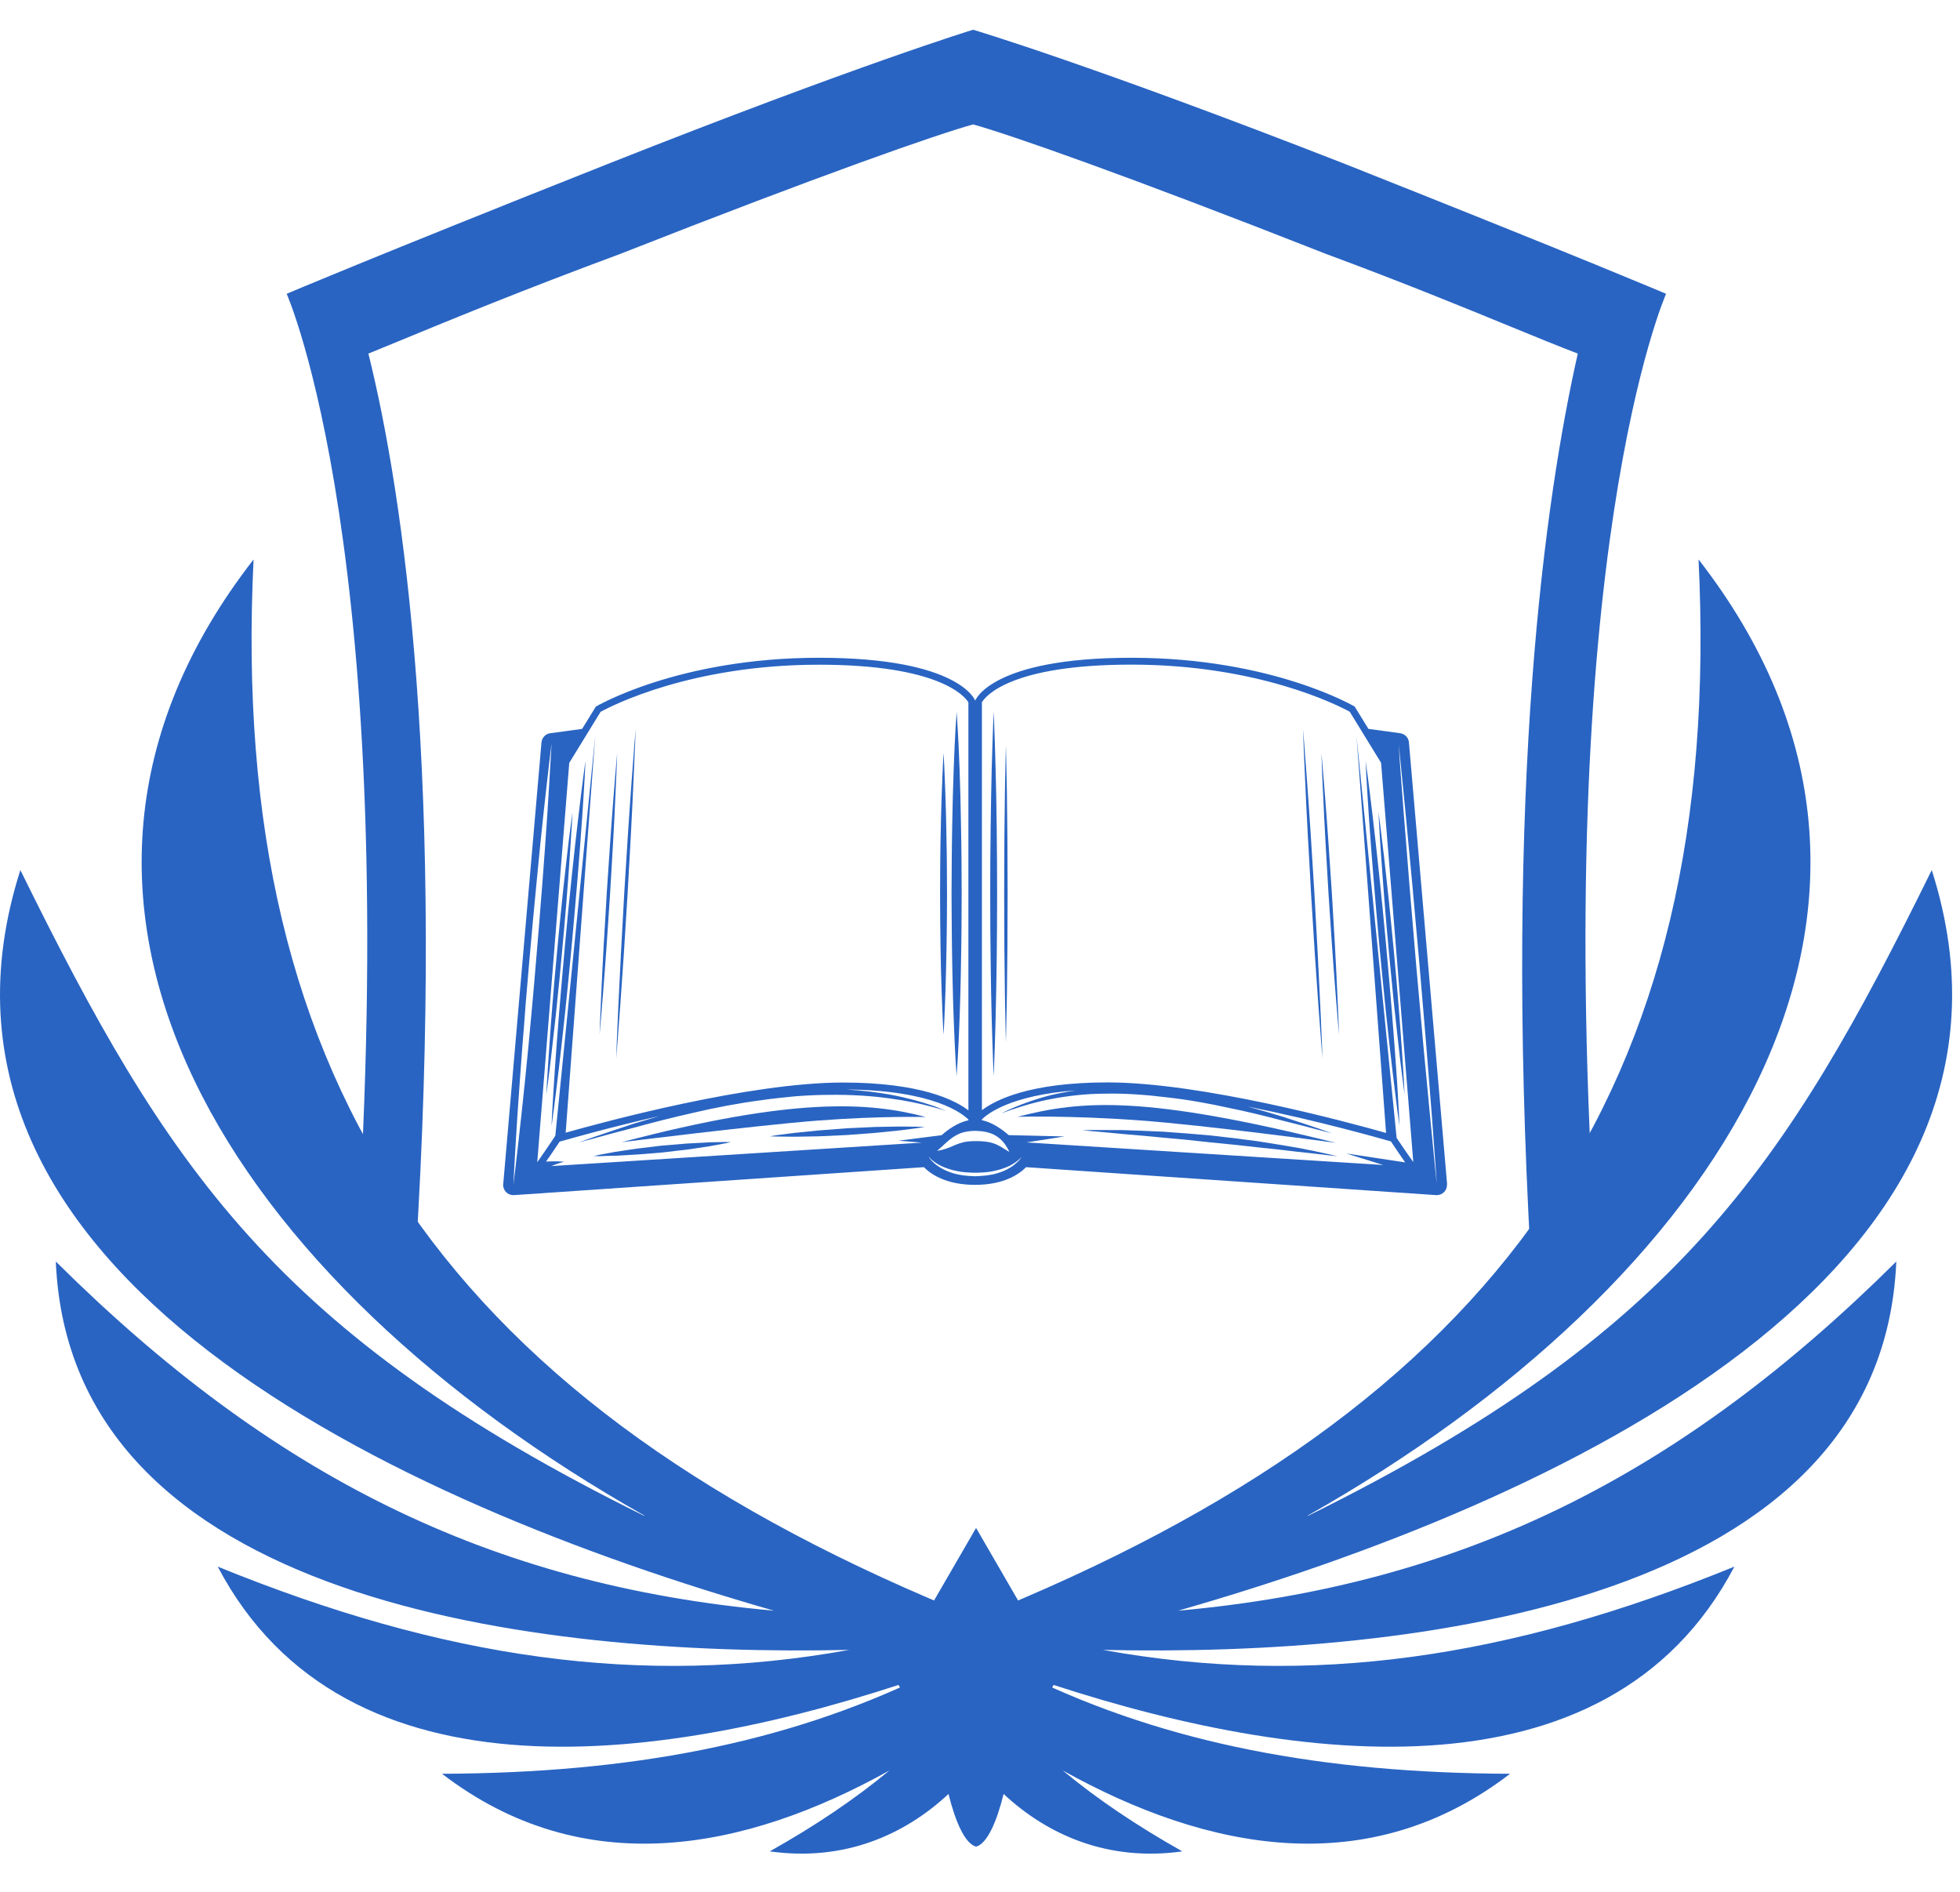 <svg width="86" height="83" viewBox="0 0 46 43" fill="none" xmlns="http://www.w3.org/2000/svg">
<path fill-rule="evenodd" clip-rule="evenodd" d="M31.123 5.262C26.367 3.391 23.682 2.455 22.838 2.222C21.994 2.455 19.309 3.391 14.553 5.262C12.259 6.112 10.566 6.81 9.394 7.293C9.116 7.408 8.867 7.51 8.646 7.6C9.477 10.94 10.457 17.683 9.753 28.834H8.358C9.459 12.325 6.728 6.197 6.728 6.197C6.728 6.197 8.646 5.379 14.246 3.157C20.153 0.818 22.838 0 22.838 0C22.838 0 25.6 0.818 31.584 3.157C37.184 5.379 39.102 6.197 39.102 6.197C39.102 6.197 36.371 12.325 37.471 28.834H35.926C35.296 17.683 36.275 10.94 37.03 7.6C36.587 7.431 36.064 7.217 35.442 6.962C34.343 6.511 32.937 5.934 31.123 5.262Z" fill="#2964C2"/>
<path d="M0.478 19.72C3.908 26.686 6.464 30.6 15.12 34.875L15.122 34.867C5.495 29.425 -0.361 20.546 5.951 12.431C5.345 24.9 10.625 32.341 22.908 37.268C35.19 32.341 40.47 24.9 39.864 12.431C46.176 20.546 40.32 29.425 30.693 34.867L30.696 34.875C39.351 30.6 41.908 26.686 45.337 19.72C48.359 29.184 36.399 34.597 27.65 37.1C34.349 36.501 39.468 33.907 44.505 28.906C44.17 36.92 33.223 38.184 25.883 38.02C30.76 38.903 35.412 38.222 40.705 36.066C37.709 41.77 30.119 40.696 24.148 38.649C27.394 40.216 31.033 40.911 35.441 40.927C32.128 43.47 28.352 42.748 24.943 40.85C25.752 41.523 26.684 42.149 27.749 42.748C26.014 42.992 24.596 42.372 23.554 41.401C23.394 42.048 23.17 42.568 22.908 42.637C22.646 42.568 22.421 42.048 22.261 41.401C21.219 42.372 19.801 42.992 18.066 42.748C19.131 42.149 20.063 41.523 20.873 40.85C17.463 42.748 13.687 43.47 10.374 40.927C14.782 40.911 18.421 40.216 21.667 38.649C15.696 40.696 8.106 41.77 5.11 36.066C10.403 38.222 15.056 38.903 19.932 38.02C12.592 38.184 1.645 36.92 1.31 28.906C6.347 33.907 11.466 36.501 18.165 37.1C9.416 34.597 -2.544 29.184 0.478 19.72Z" fill="#2964C2"/>
<path d="M22.908 35.158L24.885 38.572L22.908 41.985L20.93 38.572L22.908 35.158Z" fill="#2964C2"/>
<path d="M33.962 27.084L33.067 16.727C33.06 16.614 32.971 16.524 32.862 16.509L32.116 16.407L31.794 15.884C31.794 15.884 29.862 14.738 26.555 14.738C23.248 14.738 22.888 15.744 22.888 15.744C22.888 15.744 22.53 14.738 19.223 14.738C15.916 14.738 13.984 15.884 13.984 15.884L13.662 16.407L12.914 16.509C12.802 16.524 12.718 16.614 12.708 16.727L11.811 27.084C11.811 27.092 11.808 27.097 11.808 27.105C11.808 27.169 11.833 27.23 11.876 27.276C11.92 27.322 11.983 27.348 12.046 27.348H12.062L21.683 26.692C21.84 26.851 22.198 27.107 22.883 27.107C23.57 27.107 23.925 26.851 24.082 26.692L33.704 27.348H33.722C33.785 27.348 33.846 27.322 33.892 27.276C33.935 27.233 33.96 27.171 33.96 27.107C33.962 27.099 33.962 27.092 33.962 27.084ZM22.86 25.84H22.908L22.951 25.843C22.982 25.845 23.017 25.848 23.047 25.85C23.111 25.858 23.172 25.871 23.233 25.891C23.352 25.93 23.453 26.001 23.519 26.073C23.585 26.142 23.623 26.211 23.651 26.257C23.677 26.303 23.689 26.334 23.689 26.334C23.689 26.334 23.661 26.319 23.616 26.291C23.57 26.262 23.507 26.221 23.433 26.183C23.398 26.163 23.357 26.145 23.314 26.132C23.271 26.116 23.225 26.106 23.177 26.099C23.131 26.091 23.078 26.088 23.025 26.083C22.997 26.081 22.971 26.081 22.946 26.081H22.862C22.753 26.083 22.652 26.091 22.558 26.122C22.467 26.147 22.373 26.191 22.289 26.227C22.203 26.26 22.13 26.283 22.079 26.293C22.026 26.303 21.995 26.308 21.995 26.308C21.995 26.308 22.018 26.285 22.058 26.252C22.097 26.216 22.152 26.165 22.218 26.106C22.287 26.047 22.368 25.976 22.482 25.922C22.599 25.866 22.733 25.843 22.86 25.84ZM12.49 22.901C12.46 23.219 12.432 23.534 12.404 23.835C12.346 24.442 12.287 25.008 12.234 25.492C12.183 25.976 12.135 26.38 12.102 26.664C12.069 26.946 12.049 27.107 12.049 27.107C12.049 27.107 12.056 26.946 12.072 26.662C12.089 26.378 12.11 25.973 12.143 25.487C12.176 25 12.216 24.432 12.262 23.825C12.287 23.521 12.313 23.208 12.335 22.888C12.363 22.571 12.389 22.246 12.417 21.921C12.447 21.598 12.475 21.273 12.503 20.956C12.533 20.638 12.564 20.323 12.592 20.021C12.65 19.415 12.706 18.849 12.759 18.365C12.81 17.881 12.86 17.477 12.891 17.192C12.924 16.911 12.944 16.75 12.944 16.75C12.944 16.75 12.937 16.911 12.919 17.195C12.901 17.479 12.881 17.884 12.848 18.37C12.817 18.857 12.774 19.425 12.729 20.032C12.703 20.336 12.68 20.648 12.655 20.968C12.627 21.286 12.602 21.611 12.574 21.936C12.549 22.259 12.518 22.581 12.49 22.901ZM13.36 17.205L14.095 16.007C14.362 15.861 16.226 14.901 19.221 14.901C22.058 14.901 22.647 15.651 22.728 15.784V25.359C22.426 25.126 21.622 24.706 19.781 24.706C17.595 24.706 14.204 25.62 13.276 25.883L13.971 16.558L13.033 25.955C13.015 25.986 12.789 26.321 12.609 26.577L13.36 17.205ZM21.633 26.116C20.141 26.211 14.712 26.554 12.937 26.667C13.086 26.605 13.238 26.564 13.238 26.564C13.238 26.564 13.071 26.549 12.896 26.557C12.868 26.559 12.84 26.559 12.815 26.562C12.899 26.442 13.005 26.288 13.134 26.093C13.365 26.027 14.301 25.761 15.475 25.492C15.267 25.553 15.067 25.615 14.884 25.668C14.491 25.796 14.164 25.909 13.933 25.986C13.748 26.052 13.629 26.093 13.588 26.109C13.629 26.099 13.751 26.068 13.941 26.017C14.174 25.953 14.506 25.86 14.907 25.758C15.305 25.648 15.772 25.528 16.276 25.415C16.779 25.297 17.319 25.192 17.864 25.121C18.135 25.082 18.409 25.052 18.675 25.028C18.944 25.008 19.211 24.995 19.467 24.995C19.982 24.988 20.461 25.021 20.869 25.077C21.277 25.131 21.615 25.205 21.846 25.269C21.962 25.297 22.053 25.325 22.114 25.343C22.178 25.361 22.211 25.372 22.211 25.372C22.211 25.372 22.178 25.359 22.119 25.336C22.058 25.313 21.97 25.274 21.856 25.238C21.625 25.159 21.293 25.064 20.882 24.988C20.58 24.934 20.235 24.893 19.867 24.87C21.909 24.885 22.589 25.436 22.728 25.574V25.592C22.482 25.643 22.254 25.804 22.099 25.942L21.087 26.07L21.633 26.116ZM23.92 26.529C23.897 26.554 23.869 26.582 23.831 26.613C23.796 26.644 23.753 26.677 23.704 26.705C23.654 26.736 23.598 26.764 23.535 26.79C23.474 26.815 23.408 26.836 23.337 26.854C23.301 26.864 23.266 26.869 23.228 26.874C23.19 26.882 23.154 26.887 23.116 26.89C23.037 26.9 22.964 26.9 22.888 26.905C22.809 26.9 22.733 26.9 22.657 26.89C22.619 26.887 22.581 26.882 22.545 26.874C22.507 26.866 22.472 26.864 22.436 26.851C22.365 26.836 22.299 26.813 22.236 26.787C22.175 26.762 22.119 26.733 22.069 26.703C22.018 26.674 21.975 26.641 21.939 26.61C21.904 26.58 21.873 26.552 21.853 26.526C21.812 26.483 21.795 26.449 21.792 26.442C21.797 26.449 21.82 26.477 21.863 26.516C21.914 26.559 21.99 26.616 22.091 26.664C22.142 26.69 22.198 26.71 22.259 26.731C22.32 26.751 22.386 26.769 22.454 26.782C22.523 26.797 22.594 26.808 22.667 26.813C22.741 26.82 22.817 26.82 22.888 26.823C22.964 26.82 23.043 26.82 23.113 26.813C23.187 26.808 23.258 26.797 23.324 26.782C23.392 26.767 23.458 26.751 23.519 26.731C23.58 26.71 23.636 26.687 23.687 26.664C23.785 26.613 23.864 26.559 23.912 26.516C23.95 26.483 23.973 26.457 23.981 26.447C23.971 26.462 23.953 26.49 23.92 26.529ZM32.464 26.641C30.374 26.508 25.421 26.196 24.092 26.111L24.983 25.971L23.674 25.94C23.517 25.804 23.291 25.64 23.043 25.589V25.571C23.169 25.446 23.717 25.003 25.251 24.89C25.043 24.921 24.846 24.959 24.668 25C24.303 25.092 24.009 25.203 23.808 25.287C23.707 25.328 23.631 25.366 23.578 25.392C23.524 25.418 23.496 25.43 23.496 25.43C23.496 25.43 23.527 25.42 23.583 25.4C23.636 25.382 23.717 25.348 23.821 25.318C24.026 25.249 24.326 25.156 24.688 25.09C25.051 25.021 25.482 24.967 25.944 24.967C26.405 24.957 26.9 24.993 27.389 25.054C27.881 25.108 28.368 25.197 28.822 25.297C29.279 25.389 29.7 25.494 30.06 25.589C30.422 25.679 30.724 25.758 30.934 25.814C31.117 25.86 31.234 25.891 31.259 25.896C31.234 25.886 31.122 25.848 30.942 25.784C30.737 25.715 30.44 25.615 30.085 25.502C29.841 25.428 29.57 25.348 29.279 25.269C30.899 25.592 32.35 26.004 32.644 26.088C32.783 26.296 32.89 26.454 32.979 26.58L31.594 26.37L32.464 26.641ZM32.778 26.006L31.835 16.555L32.53 25.889C31.65 25.64 28.203 24.703 25.994 24.703C24.151 24.703 23.349 25.123 23.045 25.356V15.782C23.121 15.654 23.689 14.899 26.552 14.899C29.542 14.899 31.411 15.859 31.678 16.005L32.413 17.203L33.169 26.572C33.024 26.372 32.854 26.116 32.778 26.006ZM33.676 26.662C33.648 26.38 33.608 25.976 33.562 25.489C33.516 25.003 33.463 24.437 33.405 23.83C33.351 23.224 33.293 22.576 33.235 21.928C33.181 21.281 33.126 20.636 33.075 20.026C33.027 19.42 32.984 18.854 32.943 18.367C32.905 17.881 32.877 17.477 32.854 17.192C32.839 16.962 32.829 16.814 32.826 16.765C32.831 16.811 32.847 16.962 32.87 17.192C32.897 17.474 32.938 17.879 32.986 18.365C33.032 18.849 33.085 19.417 33.143 20.024C33.197 20.631 33.255 21.278 33.313 21.926C33.367 22.573 33.422 23.221 33.473 23.828C33.521 24.434 33.567 25 33.605 25.487C33.64 25.973 33.671 26.378 33.691 26.662C33.706 26.874 33.717 27.017 33.719 27.076C33.714 27.017 33.699 26.874 33.676 26.662Z" fill="#2964C2"/>
<path d="M26.712 25.592C28.335 25.709 31.353 26.122 31.353 26.122C26.879 25.003 25.386 25.12 23.882 25.51C23.882 25.51 25.087 25.474 26.712 25.592Z" fill="#2964C2"/>
<path d="M21.726 25.515C20.38 25.156 18.597 25.052 14.59 26.106C14.59 26.106 17.737 25.712 19.19 25.599C20.646 25.487 21.726 25.515 21.726 25.515Z" fill="#2964C2"/>
<path d="M30.465 26.239C30.186 26.191 29.862 26.137 29.512 26.083C29.162 26.035 28.786 25.988 28.411 25.948C28.036 25.914 27.658 25.884 27.305 25.86C26.953 25.843 26.621 25.83 26.339 25.822C26.055 25.82 25.819 25.82 25.654 25.82C25.49 25.822 25.396 25.825 25.396 25.825C25.396 25.825 25.49 25.835 25.654 25.85C25.819 25.863 26.053 25.884 26.334 25.912C26.616 25.935 26.943 25.965 27.295 25.999C27.648 26.029 28.021 26.065 28.396 26.109C28.771 26.145 29.144 26.183 29.494 26.224C29.844 26.26 30.174 26.296 30.453 26.331C30.734 26.36 30.967 26.388 31.132 26.408C31.297 26.426 31.391 26.436 31.391 26.436C31.391 26.436 31.3 26.416 31.137 26.378C30.975 26.339 30.744 26.293 30.465 26.239Z" fill="#2964C2"/>
<path d="M21.132 25.738C20.962 25.74 20.762 25.745 20.549 25.748C20.336 25.758 20.108 25.768 19.88 25.779C19.651 25.796 19.426 25.814 19.213 25.83C19 25.853 18.802 25.873 18.632 25.889C18.462 25.912 18.32 25.93 18.221 25.942C18.122 25.958 18.066 25.968 18.066 25.968C18.066 25.968 18.125 25.971 18.224 25.973C18.323 25.973 18.467 25.976 18.637 25.978C18.807 25.976 19.007 25.971 19.22 25.968C19.433 25.958 19.661 25.947 19.89 25.937C20.118 25.919 20.344 25.901 20.557 25.886C20.77 25.863 20.968 25.843 21.137 25.827C21.307 25.804 21.449 25.786 21.548 25.773C21.647 25.758 21.703 25.748 21.703 25.748C21.703 25.748 21.645 25.745 21.546 25.743C21.447 25.743 21.302 25.74 21.132 25.738Z" fill="#2964C2"/>
<path d="M14.439 26.424C14.591 26.416 14.768 26.406 14.956 26.395C15.146 26.38 15.347 26.362 15.55 26.347C15.75 26.324 15.95 26.298 16.14 26.278C16.328 26.25 16.503 26.224 16.653 26.201C16.802 26.173 16.927 26.15 17.015 26.134C17.102 26.116 17.152 26.104 17.152 26.104C17.152 26.104 17.102 26.104 17.013 26.101C16.924 26.104 16.797 26.106 16.645 26.109C16.493 26.116 16.315 26.127 16.128 26.137C15.938 26.152 15.737 26.17 15.534 26.186C15.334 26.209 15.133 26.234 14.943 26.257C14.756 26.285 14.581 26.311 14.431 26.334C14.281 26.362 14.157 26.385 14.068 26.401C13.982 26.419 13.931 26.431 13.931 26.431C13.931 26.431 13.982 26.431 14.071 26.434C14.16 26.429 14.287 26.426 14.439 26.424Z" fill="#2964C2"/>
<path d="M32.068 17.53C32.083 17.766 32.101 18.101 32.129 18.503C32.156 18.905 32.192 19.376 32.233 19.878C32.253 20.129 32.276 20.39 32.298 20.654C32.321 20.917 32.347 21.186 32.369 21.452C32.395 21.721 32.42 21.987 32.446 22.251C32.473 22.515 32.499 22.773 32.524 23.024C32.577 23.526 32.628 23.994 32.676 24.394C32.722 24.796 32.768 25.128 32.795 25.361C32.826 25.594 32.846 25.727 32.846 25.727C32.846 25.727 32.841 25.592 32.828 25.359C32.813 25.123 32.798 24.788 32.768 24.386C32.74 23.984 32.704 23.513 32.664 23.011C32.643 22.76 32.62 22.499 32.598 22.235C32.575 21.972 32.55 21.703 32.527 21.437C32.501 21.168 32.476 20.902 32.451 20.638C32.423 20.375 32.397 20.116 32.372 19.865C32.319 19.363 32.268 18.895 32.22 18.495C32.174 18.094 32.129 17.761 32.101 17.528C32.07 17.295 32.05 17.162 32.05 17.162C32.05 17.162 32.055 17.297 32.068 17.53Z" fill="#2964C2"/>
<path d="M32.415 19.397C32.438 19.709 32.463 20.073 32.494 20.459C32.524 20.848 32.562 21.263 32.6 21.677C32.641 22.092 32.679 22.507 32.719 22.893C32.76 23.283 32.803 23.644 32.836 23.953C32.869 24.263 32.907 24.522 32.927 24.703C32.953 24.885 32.965 24.988 32.965 24.988C32.965 24.988 32.96 24.883 32.95 24.701C32.937 24.519 32.925 24.258 32.902 23.948C32.879 23.636 32.854 23.272 32.823 22.886C32.793 22.497 32.755 22.082 32.717 21.667C32.676 21.253 32.638 20.838 32.597 20.451C32.557 20.062 32.514 19.701 32.481 19.392C32.445 19.082 32.41 18.823 32.39 18.642C32.364 18.46 32.352 18.357 32.352 18.357C32.352 18.357 32.357 18.462 32.367 18.644C32.377 18.826 32.39 19.087 32.415 19.397Z" fill="#2964C2"/>
<path d="M13.571 18.495C13.523 18.895 13.472 19.363 13.419 19.865C13.393 20.116 13.368 20.375 13.34 20.638C13.315 20.902 13.289 21.168 13.264 21.437C13.241 21.706 13.216 21.972 13.193 22.235C13.17 22.499 13.15 22.758 13.127 23.011C13.086 23.513 13.051 23.984 13.023 24.386C12.995 24.788 12.977 25.123 12.962 25.359C12.949 25.594 12.944 25.727 12.944 25.727C12.944 25.727 12.965 25.594 12.995 25.361C13.023 25.128 13.069 24.796 13.114 24.394C13.162 23.994 13.213 23.526 13.267 23.024C13.292 22.773 13.317 22.515 13.345 22.251C13.37 21.987 13.396 21.721 13.421 21.452C13.444 21.183 13.469 20.917 13.492 20.654C13.515 20.39 13.535 20.131 13.558 19.878C13.599 19.376 13.634 18.905 13.662 18.503C13.69 18.101 13.708 17.766 13.723 17.53C13.736 17.295 13.741 17.162 13.741 17.162C13.741 17.162 13.72 17.295 13.69 17.528C13.662 17.763 13.616 18.096 13.571 18.495Z" fill="#2964C2"/>
<path d="M13.068 22.896C13.109 22.507 13.149 22.095 13.187 21.68C13.225 21.265 13.263 20.851 13.294 20.462C13.327 20.073 13.35 19.709 13.372 19.399C13.395 19.087 13.408 18.828 13.421 18.647C13.431 18.465 13.436 18.36 13.436 18.36C13.436 18.36 13.423 18.462 13.398 18.644C13.375 18.826 13.339 19.082 13.306 19.394C13.274 19.704 13.228 20.065 13.19 20.454C13.149 20.843 13.109 21.255 13.071 21.67C13.033 22.084 12.995 22.499 12.964 22.888C12.931 23.277 12.908 23.641 12.886 23.951C12.863 24.263 12.85 24.522 12.837 24.703C12.827 24.885 12.822 24.99 12.822 24.99C12.822 24.99 12.835 24.888 12.86 24.706C12.883 24.524 12.918 24.268 12.951 23.956C12.984 23.643 13.03 23.283 13.068 22.896Z" fill="#2964C2"/>
<path d="M22.347 21.849C22.35 22.1 22.358 22.34 22.363 22.571C22.368 22.801 22.375 23.016 22.383 23.218C22.411 24.02 22.451 24.555 22.451 24.555C22.451 24.555 22.492 24.02 22.52 23.218C22.527 23.019 22.535 22.801 22.54 22.571C22.545 22.34 22.553 22.1 22.555 21.849C22.558 21.598 22.566 21.34 22.566 21.076C22.568 20.812 22.568 20.546 22.57 20.28C22.568 20.014 22.568 19.745 22.566 19.484C22.566 19.22 22.558 18.961 22.555 18.71C22.548 18.209 22.535 17.743 22.52 17.341C22.492 16.54 22.451 16.005 22.451 16.005C22.451 16.005 22.411 16.54 22.383 17.341C22.368 17.74 22.355 18.209 22.347 18.71C22.345 18.961 22.337 19.22 22.337 19.484C22.335 19.747 22.335 20.014 22.332 20.28C22.335 20.546 22.335 20.815 22.337 21.076C22.337 21.34 22.345 21.598 22.347 21.849Z" fill="#2964C2"/>
<path d="M22.073 21.493C22.078 21.88 22.088 22.243 22.099 22.553C22.109 22.863 22.122 23.121 22.129 23.303C22.137 23.485 22.144 23.587 22.144 23.587C22.144 23.587 22.152 23.485 22.16 23.303C22.167 23.121 22.18 22.863 22.19 22.553C22.2 22.243 22.208 21.882 22.215 21.493C22.218 21.299 22.22 21.099 22.223 20.897C22.223 20.695 22.226 20.487 22.226 20.28C22.226 20.073 22.223 19.868 22.223 19.663C22.223 19.461 22.218 19.258 22.215 19.066C22.21 18.68 22.2 18.316 22.19 18.007C22.18 17.697 22.167 17.438 22.16 17.256C22.152 17.075 22.144 16.972 22.144 16.972C22.144 16.972 22.137 17.075 22.129 17.256C22.122 17.438 22.109 17.697 22.099 18.007C22.088 18.316 22.081 18.677 22.073 19.066C22.071 19.261 22.066 19.461 22.066 19.663C22.066 19.865 22.063 20.073 22.063 20.28C22.063 20.487 22.066 20.692 22.066 20.897C22.068 21.099 22.071 21.299 22.073 21.493Z" fill="#2964C2"/>
<path d="M14.485 16.972C14.485 16.972 14.475 17.075 14.46 17.256C14.445 17.438 14.422 17.694 14.399 18.004C14.376 18.314 14.346 18.675 14.321 19.061C14.295 19.448 14.267 19.863 14.239 20.275C14.217 20.689 14.191 21.102 14.168 21.488C14.146 21.875 14.13 22.238 14.115 22.548C14.102 22.858 14.09 23.116 14.082 23.298C14.077 23.48 14.072 23.582 14.072 23.582C14.072 23.582 14.082 23.48 14.097 23.298C14.113 23.116 14.133 22.86 14.158 22.55C14.181 22.241 14.211 21.88 14.237 21.493C14.262 21.107 14.29 20.692 14.318 20.28C14.341 19.865 14.366 19.453 14.389 19.066C14.412 18.68 14.427 18.316 14.442 18.007C14.457 17.697 14.465 17.438 14.475 17.256C14.48 17.075 14.485 16.972 14.485 16.972Z" fill="#2964C2"/>
<path d="M23.25 21.849C23.255 22.351 23.265 22.817 23.275 23.219C23.285 23.618 23.298 23.953 23.306 24.186C23.313 24.419 23.321 24.552 23.321 24.552C23.321 24.552 23.328 24.419 23.336 24.186C23.344 23.953 23.356 23.618 23.366 23.219C23.377 22.819 23.384 22.351 23.392 21.849C23.394 21.598 23.397 21.34 23.399 21.076C23.399 20.812 23.402 20.546 23.402 20.28C23.402 20.014 23.399 19.745 23.399 19.484C23.397 19.22 23.394 18.962 23.392 18.711C23.387 18.209 23.377 17.743 23.366 17.341C23.356 16.942 23.344 16.606 23.336 16.373C23.328 16.14 23.321 16.007 23.321 16.007C23.321 16.007 23.313 16.14 23.306 16.373C23.298 16.606 23.285 16.942 23.275 17.341C23.265 17.74 23.257 18.209 23.25 18.711C23.247 18.962 23.245 19.22 23.242 19.484C23.242 19.747 23.24 20.014 23.24 20.28C23.24 20.546 23.242 20.815 23.242 21.076C23.245 21.34 23.247 21.598 23.25 21.849Z" fill="#2964C2"/>
<path d="M23.585 22.671C23.59 22.996 23.595 23.27 23.6 23.459C23.605 23.649 23.608 23.759 23.608 23.759C23.608 23.759 23.61 23.651 23.615 23.459C23.618 23.27 23.623 22.996 23.631 22.671C23.633 22.346 23.641 21.964 23.643 21.555C23.646 21.148 23.646 20.712 23.648 20.277C23.646 19.842 23.646 19.407 23.643 19C23.641 18.593 23.633 18.211 23.631 17.884C23.625 17.559 23.62 17.285 23.615 17.095C23.61 16.906 23.608 16.796 23.608 16.796C23.608 16.796 23.605 16.903 23.6 17.095C23.598 17.285 23.592 17.559 23.585 17.884C23.582 18.209 23.575 18.59 23.572 19C23.57 19.407 23.57 19.842 23.567 20.277C23.57 20.712 23.57 21.148 23.572 21.555C23.575 21.964 23.582 22.346 23.585 22.671Z" fill="#2964C2"/>
<path d="M14.825 17.615C14.8 17.978 14.767 18.401 14.739 18.854C14.711 19.307 14.681 19.791 14.65 20.275C14.623 20.759 14.597 21.242 14.572 21.698C14.549 22.151 14.529 22.576 14.511 22.939C14.496 23.303 14.483 23.605 14.473 23.818C14.465 24.03 14.46 24.15 14.46 24.15C14.46 24.15 14.47 24.03 14.488 23.818C14.503 23.605 14.526 23.303 14.554 22.942C14.579 22.579 14.607 22.156 14.64 21.703C14.668 21.25 14.699 20.766 14.729 20.282C14.757 19.799 14.782 19.315 14.808 18.859C14.833 18.406 14.851 17.981 14.868 17.617C14.884 17.254 14.896 16.952 14.906 16.739C14.914 16.527 14.919 16.407 14.919 16.407C14.919 16.407 14.909 16.527 14.891 16.739C14.876 16.952 14.853 17.254 14.825 17.615Z" fill="#2964C2"/>
<path d="M31.383 22.55C31.368 22.241 31.352 21.877 31.33 21.491C31.307 21.104 31.284 20.689 31.259 20.277C31.231 19.865 31.203 19.45 31.177 19.064C31.152 18.677 31.122 18.316 31.099 18.007C31.076 17.697 31.053 17.438 31.038 17.259C31.023 17.077 31.013 16.975 31.013 16.975C31.013 16.975 31.015 17.077 31.023 17.259C31.03 17.441 31.038 17.699 31.056 18.009C31.071 18.319 31.086 18.683 31.109 19.069C31.132 19.456 31.155 19.87 31.18 20.282C31.208 20.695 31.236 21.109 31.261 21.496C31.287 21.882 31.317 22.243 31.34 22.553C31.365 22.863 31.385 23.121 31.401 23.3C31.416 23.482 31.426 23.585 31.426 23.585C31.426 23.585 31.423 23.482 31.416 23.3C31.408 23.119 31.395 22.86 31.383 22.55Z" fill="#2964C2"/>
<path d="M30.631 17.617C30.648 17.981 30.666 18.403 30.691 18.859C30.717 19.312 30.745 19.796 30.77 20.282C30.8 20.766 30.831 21.25 30.859 21.703C30.889 22.156 30.92 22.579 30.945 22.942C30.973 23.306 30.996 23.608 31.011 23.818C31.029 24.03 31.039 24.15 31.039 24.15C31.039 24.15 31.034 24.03 31.026 23.818C31.016 23.605 31.003 23.303 30.988 22.939C30.97 22.576 30.95 22.154 30.927 21.698C30.902 21.245 30.874 20.761 30.849 20.275C30.818 19.791 30.788 19.307 30.76 18.854C30.732 18.401 30.699 17.978 30.674 17.615C30.646 17.251 30.623 16.949 30.608 16.739C30.59 16.527 30.58 16.407 30.58 16.407C30.58 16.407 30.585 16.527 30.593 16.739C30.6 16.952 30.615 17.254 30.631 17.617Z" fill="#2964C2"/>
</svg>
